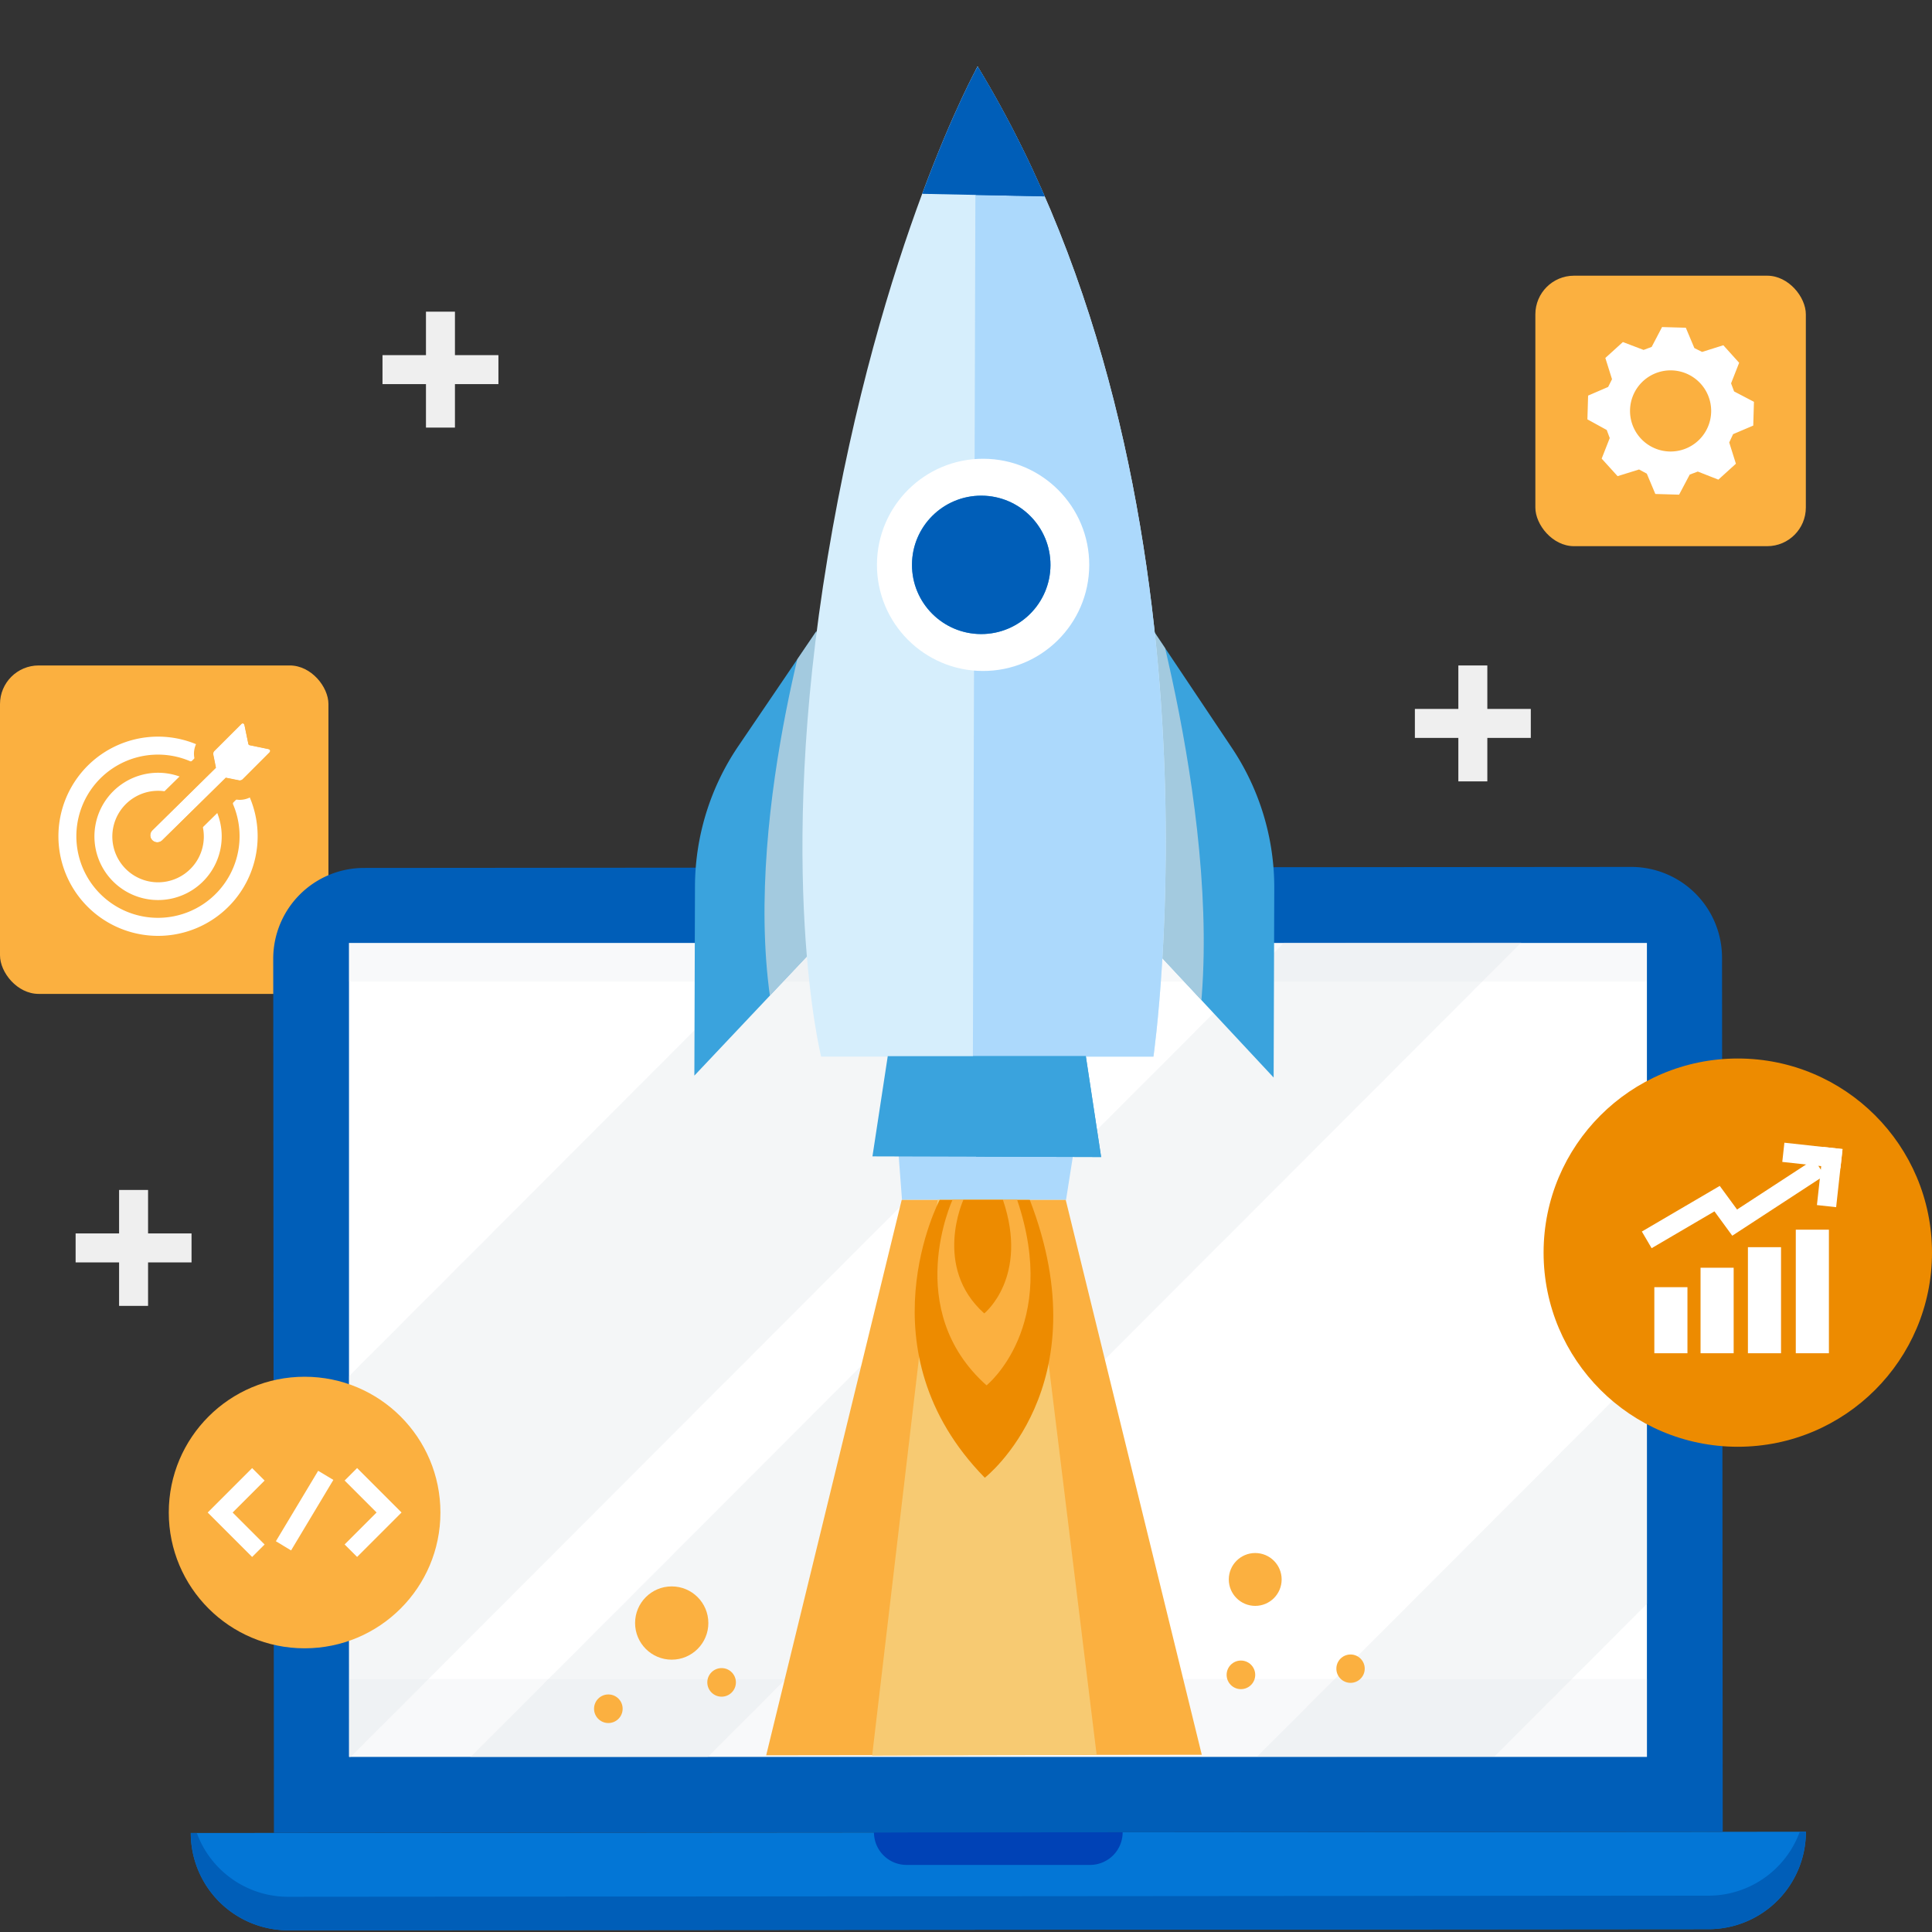 <svg xmlns="http://www.w3.org/2000/svg" xmlns:xlink="http://www.w3.org/1999/xlink" viewBox="0 0 500 500"><rect x="0" y="0" width="500" height="500" fill="#333333" stroke="none"/><defs><style>.cls-1{fill:#3aa3dd;}.cls-2{fill:#d6eefc;}.cls-3{fill:#005eb8;}.cls-4{isolation:isolate;}.cls-5{fill:#fbb040;}.cls-6{fill:#fff;}.cls-7{fill:#efefef;}.cls-8{fill:#0376d6;}.cls-9{fill:#0042b6;}.cls-10{fill:#d3d4dd;opacity:0.16;}.cls-11{opacity:0.8;}.cls-12{fill:#dee2e7;opacity:0.38;}.cls-13{fill:#acd9fc;}.cls-14{clip-path:url(#clip-path);}.cls-15{fill:#e2e2e2;opacity:0.63;mix-blend-mode:multiply;}.cls-16{clip-path:url(#clip-path-2);}.cls-17{clip-path:url(#clip-path-3);}.cls-18{clip-path:url(#clip-path-4);}.cls-19{clip-path:url(#clip-path-5);}.cls-20{fill:#f7ca72;}.cls-21{fill:#ed8b00;}</style><clipPath id="clip-path"><path id="_Clipping_Path_" data-name="&lt;Clipping Path&gt;" class="cls-1" d="M211.29,163.33l-20.21,29.76a65,65,0,0,0-11.22,36.28l-.16,49,42.81-45.35Z"/></clipPath><clipPath id="clip-path-2"><path id="_Clipping_Path_2" data-name="&lt;Clipping Path&gt;" class="cls-1" d="M298.78,163.62l20,29.89a65,65,0,0,1,11,36.36l-.16,49L287.1,233.28Z"/></clipPath><clipPath id="clip-path-3"><path id="_Clipping_Path_3" data-name="&lt;Clipping Path&gt;" class="cls-2" d="M253,17.2s-25.2,45.25-38.81,127-1.68,129.25-1.68,129.25h86S319.67,127.06,253,17.2Z"/></clipPath><clipPath id="clip-path-4"><polygon id="_Clipping_Path_4" data-name="&lt;Clipping Path&gt;" class="cls-3" points="289.02 51.21 223.82 49.85 251.67 9.98 289.02 51.21"/></clipPath><clipPath id="clip-path-5"><polygon id="_Clipping_Path_5" data-name="&lt;Clipping Path&gt;" class="cls-1" points="229.75 273.33 281.01 273.33 284.97 299.44 225.79 299.27 229.75 273.33"/></clipPath></defs><title>fuel-up-your-startup-growth</title><g class="cls-4"><g id="Layer_1" data-name="Layer 1"><rect class="cls-5" y="172.22" width="85" height="85" rx="10" ry="10"/><path class="cls-6" d="M46.25,205.61l3-3a.21.21,0,0,0,0-.35,16.47,16.47,0,1,0,5.86,5.86.21.21,0,0,0-.35,0l-3,3a.44.44,0,0,0-.08.46,11.84,11.84,0,1,1-5.85-5.85A.44.44,0,0,0,46.25,205.61Z"/><path class="cls-6" d="M63.48,204.59l-3.08,3.08a.45.45,0,0,0-.09.46A21.12,21.12,0,1,1,49.2,197a.46.46,0,0,0,.47-.09l3.08-3.08a.2.2,0,0,0-.05-.33,25.78,25.78,0,1,0,11.12,11.12A.2.2,0,0,0,63.48,204.59Z"/><path class="cls-6" d="M69.39,193.82l-4.82-1a.42.42,0,0,1-.3-.3l-1-4.82c-.11-.56-.53-.69-.93-.28l-6.94,6.93a1.08,1.08,0,0,0-.26.87l.69,3.45L39.4,214.9A1.81,1.81,0,0,0,42,217.45l16.46-16.19,3.45.69a1.08,1.08,0,0,0,.87-.26l6.94-6.94C70.07,194.35,69.95,193.94,69.39,193.82Z"/><path class="cls-5" d="M62.83,187.22c.22,0,.4.18.47.52l1,4.82a.42.42,0,0,0,.3.3l4.82,1c.56.11.69.53.28.93l-6.94,6.94A1.1,1.1,0,0,1,62,202h-.15l-3.45-.69L42,217.45a1.81,1.81,0,0,1-2.56-2.56l16.46-16.19-.69-3.45a1.08,1.08,0,0,1,.26-.87l6.94-6.93a.68.68,0,0,1,.46-.24m0-5a5.64,5.64,0,0,0-4,1.7l-6.93,6.93a6,6,0,0,0-1.63,5.38l.16.8L35.89,211.33A6.81,6.81,0,1,0,45.48,221L60,206.69l.85.17A5.81,5.81,0,0,0,62,207a6.05,6.05,0,0,0,4.26-1.74l6.94-6.93a5.48,5.48,0,0,0-2.83-9.37l-1.81-.36-.36-1.8a5.5,5.5,0,0,0-5.37-4.54Z"/><rect class="cls-7" x="377.42" y="172.22" width="7.5" height="30"/><rect class="cls-7" x="366.17" y="183.47" width="30" height="7.5"/><rect class="cls-7" x="30.82" y="307.96" width="7.5" height="30"/><rect class="cls-7" x="19.57" y="319.21" width="30" height="7.5"/><rect class="cls-7" x="110.24" y="80.66" width="7.5" height="30"/><rect class="cls-7" x="98.99" y="91.91" width="30" height="7.5"/><path class="cls-8" d="M442.16,499.27l-367.56.29a25.2,25.2,0,0,1-25.23-25.18h0l418-.33h0A25.2,25.2,0,0,1,442.16,499.27Z"/><path class="cls-3" d="M442.15,490.6l-367.56.29a25.19,25.19,0,0,1-23.65-16.5H49.38A25.2,25.2,0,0,0,74.6,499.56l367.56-.29a25.2,25.2,0,0,0,25.19-25.22h-1.57A25.19,25.19,0,0,1,442.15,490.6Z"/><path class="cls-9" d="M282.11,482.64l-47.49,0a8.44,8.44,0,0,1-8.44-8.43h0l64.36-.05h0A8.44,8.44,0,0,1,282.11,482.64Z"/><path class="cls-3" d="M445.84,474.07l-374.95.29-.18-226.23A23.5,23.5,0,0,1,94.2,224.62l327.93-.26a23.5,23.5,0,0,1,23.53,23.48Z"/><rect class="cls-6" x="90.32" y="244.04" width="335.9" height="210.64"/><rect class="cls-10" x="90.39" y="434.54" width="335.9" height="20.14"/><rect class="cls-10" x="90.24" y="244.04" width="335.9" height="10"/><g class="cls-11"><polygon class="cls-12" points="202.26 244.08 90.32 356.15 90.4 454.81 90.64 454.81 301.2 244 202.26 244.08"/><polygon class="cls-12" points="121.71 454.78 183.16 454.74 393.71 243.93 332.26 243.98 121.71 454.78"/><polygon class="cls-12" points="386.79 454.58 426.26 415.05 426.22 353.62 325.34 454.62 386.79 454.58"/></g><polygon class="cls-13" points="232.29 295.4 233.44 310.53 275.89 310.53 278.18 295.97 232.29 295.4"/><path id="_Clipping_Path_6" data-name="&lt;Clipping Path&gt;" class="cls-1" d="M211.29,163.33l-20.21,29.76a65,65,0,0,0-11.22,36.28l-.16,49,42.81-45.35Z"/><g class="cls-14"><path class="cls-15" d="M211,153.2s-20.9,66.15-10,114.2l22.29-26.61-6.44-82.1Z"/></g><path id="_Clipping_Path_7" data-name="&lt;Clipping Path&gt;" class="cls-1" d="M298.78,163.62l20,29.89a65,65,0,0,1,11,36.36l-.16,49L287.1,233.28Z"/><g class="cls-16"><path class="cls-15" d="M294.36,141s23.5,73.48,15.51,127L281,230.11l12.25-70.64Z"/></g><path id="_Clipping_Path_8" data-name="&lt;Clipping Path&gt;" class="cls-2" d="M253,17.2s-25.2,45.25-38.81,127-1.68,129.25-1.68,129.25h86S319.67,127.06,253,17.2Z"/><g class="cls-17"><polygon class="cls-13" points="252.55 9.08 251.75 284.69 338.75 287.04 307.01 18.82 252.55 9.08"/><polygon id="_Clipping_Path_9" data-name="&lt;Clipping Path&gt;" class="cls-3" points="289.02 51.21 223.82 49.85 251.67 9.98 289.02 51.21"/><g class="cls-18"><polygon class="cls-3" points="253.45 -0.04 252.4 60.25 281.59 54.36 253.45 -0.04"/></g></g><ellipse class="cls-6" cx="254.41" cy="146.18" rx="27.46" ry="27.47" transform="translate(107.4 400.11) rotate(-89.81)"/><ellipse class="cls-1" cx="253.93" cy="146.18" rx="17.91" ry="17.92" transform="translate(106.92 399.63) rotate(-89.81)"/><ellipse class="cls-3" cx="253.93" cy="146.18" rx="17.91" ry="17.92" transform="translate(106.92 399.63) rotate(-89.81)"/><polygon id="_Clipping_Path_10" data-name="&lt;Clipping Path&gt;" class="cls-1" points="229.75 273.33 281.01 273.33 284.97 299.44 225.79 299.27 229.75 273.33"/><g class="cls-19"><polygon class="cls-1" points="251.77 270.85 252.82 306.55 296.88 303.52 290.13 273.63 251.77 270.85"/></g><polygon class="cls-5" points="233.36 310.53 198.29 454.27 311.02 454.13 275.81 310.53 233.36 310.53"/><polygon class="cls-20" points="242.65 310.53 225.71 454.35 283.81 454.14 266.17 310.53 242.65 310.53"/><path class="cls-21" d="M243.19,310.53s-20.58,39,11.68,71.91c0,0,30.3-23.56,11.64-71.91Z"/><path class="cls-5" d="M246.5,310.53s-13.15,28.43,8.82,48c0,0,19-15.24,7.92-48Z"/><path class="cls-21" d="M249.32,310.53s-8,17.39,5.4,29.38c0,0,11.64-9.32,4.84-29.38Z"/><circle class="cls-5" cx="173.84" cy="420.04" r="9.48"/><circle class="cls-5" cx="324.85" cy="408.76" r="6.84"/><circle class="cls-5" cx="186.75" cy="435.4" r="3.7"/><circle class="cls-5" cx="321.15" cy="433.45" r="3.7"/><circle class="cls-5" cx="349.52" cy="431.85" r="3.67"/><circle class="cls-5" cx="157.44" cy="442.22" r="3.7"/><ellipse class="cls-21" cx="449.74" cy="324.18" rx="50.26" ry="50.24"/><polygon class="cls-6" points="427.44 323.03 424.91 318.72 445.07 306.91 449.55 313.02 469.48 300.02 472.21 304.2 448.31 319.8 443.7 313.5 427.44 323.03"/><rect class="cls-6" x="465.95" y="302.12" width="15.14" height="5" transform="translate(119.02 742.04) rotate(-83.73)"/><rect class="cls-6" x="466.53" y="291.45" width="5" height="15.14" transform="translate(120.67 732.67) rotate(-83.74)"/><rect class="cls-6" x="428.14" y="333.12" width="8.57" height="17.1"/><rect class="cls-6" x="440.1" y="328.09" width="8.57" height="22.13"/><rect class="cls-6" x="452.36" y="322.77" width="8.57" height="27.45"/><rect class="cls-6" x="464.75" y="318.24" width="8.57" height="31.98"/><rect class="cls-5" x="397.35" y="71.35" width="70" height="70" rx="10" ry="10"/><path class="cls-6" d="M453.74,110.14l.18-6.15-5.14-2.69L448,99.21l2.09-5.32L446,89.35l-5.5,1.73-2-1-2.21-5.26-6.15-.18-2.69,5.14-2.09.78L420,88.52l-4.54,4.12,1.73,5.5-1,2L411,102.38l-.18,6.15,5,2.75.78,2.09-2.09,5.32,4.12,4.54,5.56-1.73,2,1.08,2.21,5.26,6.15.18,2.75-5.2,2.09-.78,5.32,2.09,4.54-4.12-1.73-5.5,1-2.15Zm-21.39,6.71a10.5,10.5,0,1,1,10.5-10.5A10.5,10.5,0,0,1,432.35,116.85Z"/><ellipse class="cls-5" cx="78.83" cy="391.44" rx="35.15" ry="35.14"/><path class="cls-6" d="M65.25,379.94l-11.5,11.5,11.5,11.5,3.23-3.23-8.27-8.27,8.27-8.27Z"/><path class="cls-6" d="M89.19,383.16l8.27,8.27-8.27,8.27,3.23,3.23,11.5-11.5-11.5-11.5Z"/><path class="cls-6" d="M71.4,398.87l10.94-18.23L86.27,383,75.33,401.25Z"/></g></g></svg>